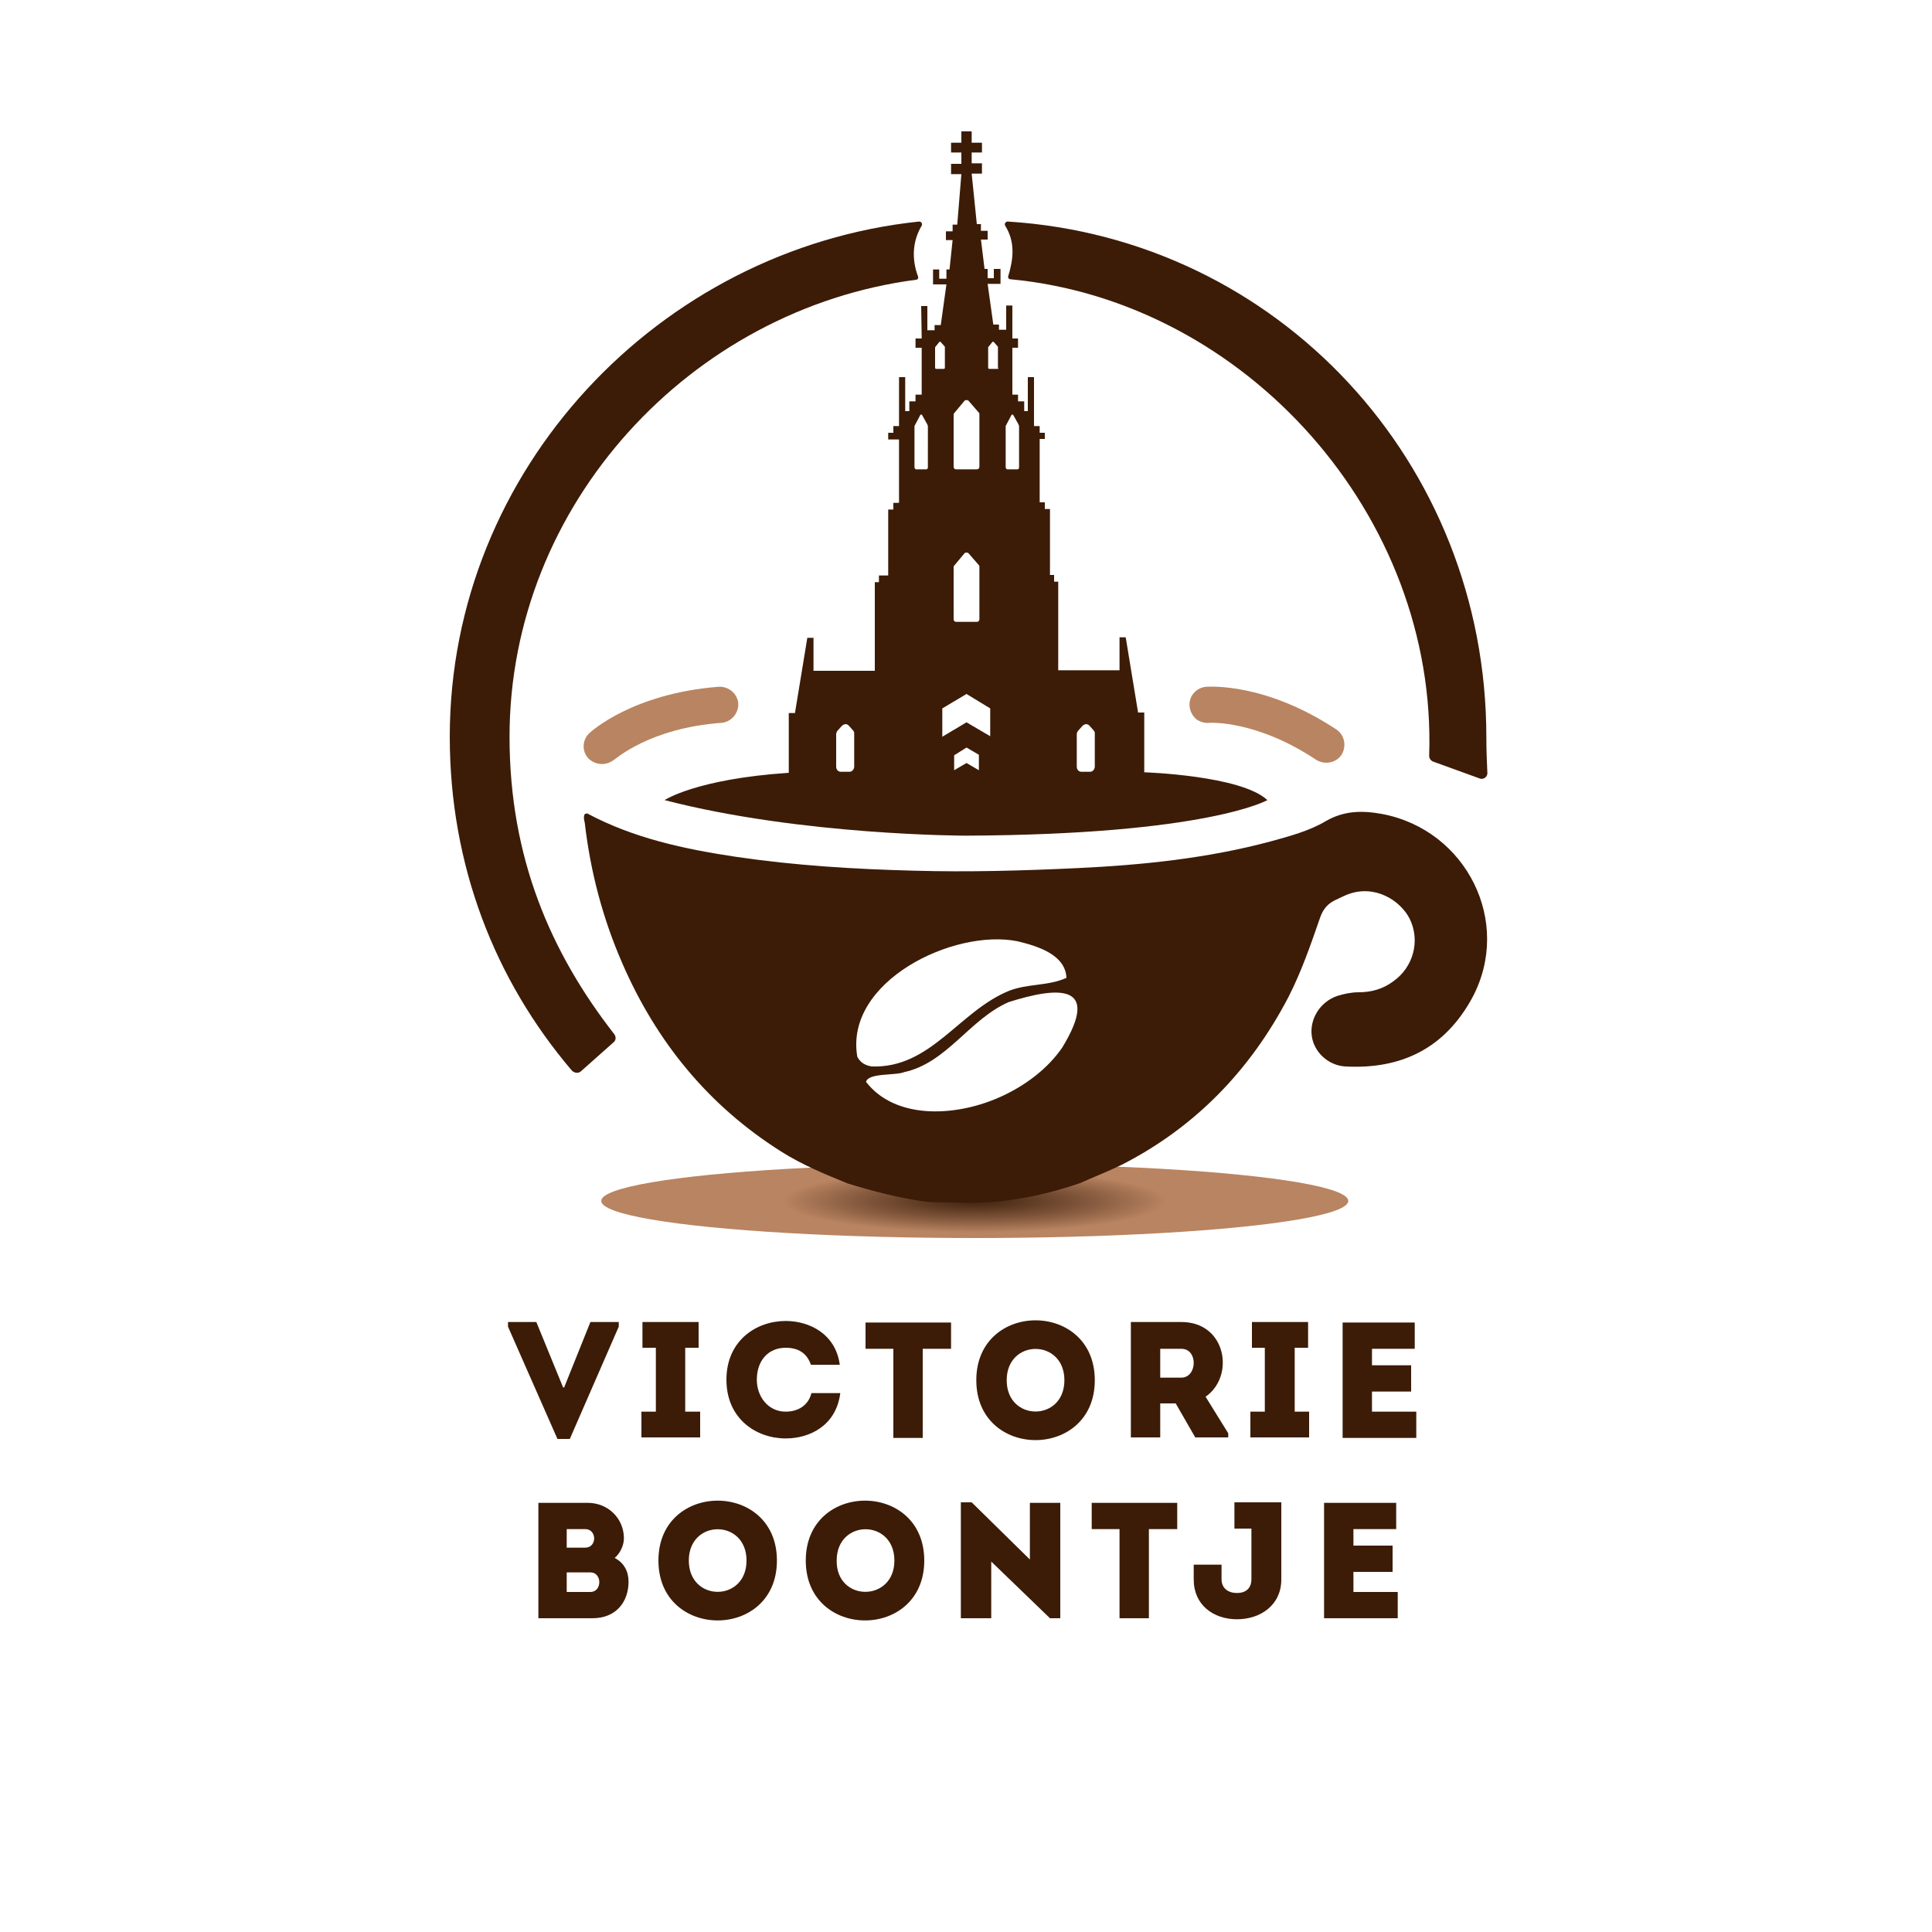 <svg xml:space="preserve" style="enable-background:new 0 0 375 375;" viewBox="0 0 375 375" y="0px" x="0px" xmlns:xlink="http://www.w3.org/1999/xlink" xmlns="http://www.w3.org/2000/svg" id="Laag_1" version="1.1">
<style type="text/css">
	.st0{fill:url(#SVGID_1_);}
	.st1{fill:#4C2610;}
	.st2{fill:none;}
	.st3{fill:#3C1C07;}
	.st4{fill:#B98461;}
</style>
<radialGradient gradientUnits="userSpaceOnUse" gradientTransform="matrix(1 5.391854e-04 -8.786871e-05 0.163 2.051271e-02 195.039)" r="51.538" cy="233.134" cx="189.199" id="SVGID_1_">
	<stop style="stop-color:#432410" offset="0"></stop>
	<stop style="stop-color:#56341D" offset="0.151"></stop>
	<stop style="stop-color:#885C40" offset="0.457"></stop>
	<stop style="stop-color:#B98461" offset="0.725"></stop>
</radialGradient>
<ellipse ry="7.2" rx="72.5" cy="233.1" cx="189.2" class="st0"></ellipse>
<path d="M198.5,158c0.1,0.1,0.2,0.1,0.1,0.2c-0.1,0.2-0.2,0.2-0.3,0C198.4,158.1,198.5,158,198.5,158z" class="st1"></path>
<rect height="430.5" width="430.5" class="st2" y="-45.4" x="-26.1"></rect>
<g>
	<path d="M109.3,269.3h0.2l5.1-12.7h5.5v0.9l-9.5,21.8h-2.4l-9.6-21.8v-0.9h5.5L109.3,269.3z" class="st3"></path>
	<path d="M135.9,274v5h-11.4v-5h2.8v-12.4h-2.6v-5h10.9v5H133V274H135.9z" class="st3"></path>
	<path d="M152.5,256.4c4.6,0,9.7,2.5,10.5,8.5c-2,0-3.7,0-5.6,0c-0.8-2.3-2.5-3.3-4.9-3.3c-3.4,0-5.6,2.5-5.6,6.2
		c0,3.3,2.2,6.2,5.6,6.2c2.4,0,4.4-1.2,5-3.6c1.9,0,3.7,0,5.6,0c-0.8,6.3-5.9,8.8-10.6,8.8c-5.7,0-11.5-3.8-11.5-11.4
		C141,260.2,146.8,256.4,152.5,256.4z" class="st3"></path>
	<path d="M168,261.8c0-1.7,0-3.4,0-5.1h16.6c0,1.7,0,3.4,0,5.1h-5.5v17.3c-1.9,0-3.8,0-5.7,0v-17.3H168z" class="st3"></path>
	<path d="M189.5,267.9c0-15.5,23-15.5,23,0C212.5,283.4,189.5,283.4,189.5,267.9z M206.6,267.9c0-8.1-11.2-8.1-11.2,0
		C195.4,276,206.6,276,206.6,267.9z" class="st3"></path>
	<path d="M238.4,278.2v0.8H232l-3.8-6.6h-3v6.6c-1.9,0-3.9,0-5.7,0c0-7.5,0-14.9,0-22.4c3.2,0,6.6,0,9.8,0
		c8.8,0,10.4,10.6,4.7,14.5L238.4,278.2z M229.3,261.8c-1.3,0-2.8,0-4.1,0c0,1.8,0,3.8,0,5.6h4.1
		C232.4,267.4,232.6,261.8,229.3,261.8z" class="st3"></path>
	<path d="M254.1,274v5h-11.4v-5h2.8v-12.4H243v-5h10.9v5h-2.6V274H254.1z" class="st3"></path>
	<path d="M274.6,261.8c-3.3,0-5,0-8.3,0v3.2h7.6c0,1.7,0,3.4,0,5.1h-7.6c0,1.3,0,2.6,0,3.9c3.3,0,5.2,0,8.6,0
		c0,1.7,0,3.4,0,5.1c-5.2,0-9.1,0-14.3,0c0-7.5,0-15,0-22.4c5.2,0,8.7,0,14,0C274.6,258.3,274.6,260.1,274.6,261.8z" class="st3"></path>
	<path d="M119.3,302.4c1.8,0.9,2.7,2.6,2.7,4.6c0,3.9-2.4,7.1-7,7.1h-10.5v-22.4h9.6c3.9,0,7,3,7,6.9
		C121.1,299.9,120.4,301.5,119.3,302.4z M110,296.8v3.6h3.6c2.3,0,2.3-3.6,0-3.6H110z M110,305.2v3.8h4.6c2.3,0,2.3-3.8,0-3.8H110z" class="st3"></path>
	<path d="M127.8,302.9c0-15.5,23-15.5,23,0C150.8,318.4,127.8,318.4,127.8,302.9z M144.9,302.9c0-8.1-11.2-8.1-11.2,0
		C133.7,311,144.9,311,144.9,302.9z" class="st3"></path>
	<path d="M156.4,302.9c0-15.5,23-15.5,23,0C179.4,318.4,156.4,318.4,156.4,302.9z M173.6,302.9c0-8.1-11.2-8.1-11.2,0
		C162.3,311,173.6,311,173.6,302.9z" class="st3"></path>
	<path d="M192.4,303.1v11c-2,0-4,0-5.9,0v-22.5h2.1l11.3,11.1v-11c2,0,3.9,0,5.9,0v22.4h-2L192.4,303.1z" class="st3"></path>
	<path d="M211.9,296.8c0-1.7,0-3.4,0-5.1h16.6c0,1.7,0,3.4,0,5.1h-5.5v17.3c-1.9,0-3.8,0-5.7,0v-17.3H211.9z" class="st3"></path>
	<path d="M248.7,306.6c0,4.9-4,7.7-8.6,7.7s-8.4-2.8-8.4-7.7v-2.9c1.8,0,3.6,0,5.4,0v2.8c0,1.8,1.3,2.7,3,2.7
		s2.8-0.9,2.8-2.7v-9.8h-3.3c0-1.8,0-3.4,0-5.1h9.1V306.6z" class="st3"></path>
	<path d="M271,296.8c-3.3,0-5,0-8.3,0v3.2h7.6c0,1.7,0,3.4,0,5.1h-7.6c0,1.3,0,2.6,0,3.9c3.3,0,5.2,0,8.6,0
		c0,1.7,0,3.4,0,5.1c-5.2,0-9.1,0-14.3,0c0-7.5,0-15,0-22.4c5.2,0,8.7,0,14,0C271,293.3,271,295.1,271,296.8z" class="st3"></path>
</g>
<path d="M268.3,158c-3.8-0.7-7.4-0.7-11,1.4c-3.2,1.9-7,2.9-10.6,3.9c-12.3,3.3-24.9,4.6-37.6,5.2
	c-10.6,0.5-21.1,0.8-31.7,0.5c-11.6-0.3-23.1-1-34.6-2.7c-10-1.5-19.8-3.6-28.8-8.4c-0.1-0.1-0.3,0.1-0.5,0.1
	c-0.3,0.6-0.1,1.2,0,1.7c1.1,9.5,3.5,18.6,7.3,27.3c6.6,15.2,16.7,27.6,30.8,36.5c4.1,2.6,8.5,4.4,12.9,6.2
	c4.9,1.5,9.8,2.8,14.9,3.5c2.1,0.3,4.2,0.1,6.3,0.2c8.2,0.4,16.1-1.1,23.8-3.7c2.7-1.2,5.5-2.3,8.2-3.6c14.3-7.3,25-18.4,32.4-32.6
	c2.5-4.9,4.3-10.1,6.1-15.3c0.6-1.8,1.6-2.9,3.2-3.6c0.7-0.3,1.4-0.7,2.2-1c5.3-2,10.2,1.2,12,4.7c2.1,4.2,0.8,9.4-3.2,12.2
	c-2,1.5-4.3,2.1-6.7,2.1c-1.4,0-2.8,0.3-4.1,0.7c-3.3,1.1-5.4,4.4-5,7.7c0.4,3.2,3.2,5.8,6.5,6c11,0.6,19.4-3.6,24.7-13.4
	C293.6,178.9,284.6,161.1,268.3,158z M166.4,205.1c-2.5-14.6,18.7-24.9,31.1-22.4c4.2,1,9.3,2.7,9.5,7.1c-3.5,1.6-7.5,1.1-11.1,2.5
	c-9.7,3.9-15.2,15.1-26.7,14.7C168,206.8,167,206.3,166.4,205.1z M206.2,203.3c-2.8,4.1-7.3,7.6-12.7,9.9c-8.5,3.6-19.8,4-25.4-3.2
	c0.4-1.8,5.7-1.2,7.4-1.9c8.3-1.8,12.7-10.3,20.3-13.6C205.3,191.5,213.8,190.8,206.2,203.3z" class="st3"></path>
<g>
	<path d="M178.2,53.7c-1.2-3.2-1.2-6.7,0.7-9.9c0.2-0.4-0.1-0.8-0.5-0.8c-50.5,5.3-91.1,48.2-91.1,100
		c0,24.9,8.7,47.2,23.7,64.8c0.5,0.5,1.3,0.6,1.8,0.1l6.3-5.6c0.5-0.4,0.5-1.1,0.1-1.6c-12.3-15.8-20.3-34.2-20.3-57.7
		c0-45.1,35.2-83,78.9-88.7C178.1,54.3,178.3,54,178.2,53.7z" class="st3"></path>
	<path d="M288.5,143.1c0-53.3-40.4-96.8-92.9-100.1c-0.4,0-0.7,0.4-0.5,0.8c2,3.2,1.6,6.5,0.6,9.8
		c-0.1,0.3,0.1,0.6,0.4,0.6c45.7,4.3,82.9,45.9,81.3,92.5c0,0.5,0.3,0.9,0.7,1.1l9.1,3.3c0.7,0.3,1.5-0.3,1.5-1
		C288.6,147.7,288.5,145.8,288.5,143.1z" class="st3"></path>
</g>
<g>
	<path d="M116.8,148.3c-0.9,0-1.9-0.4-2.6-1.1c-1.3-1.4-1.2-3.6,0.2-4.9c0.3-0.3,8.4-7.7,25.1-9
		c1.9-0.1,3.6,1.3,3.8,3.2c0.1,1.9-1.3,3.6-3.2,3.8c-14,1-20.7,7.1-20.8,7.1C118.5,148,117.7,148.3,116.8,148.3z" class="st4"></path>
</g>
<g>
	<path d="M232.2,139.6c-0.7-0.6-1.2-1.5-1.3-2.5c-0.2-1.9,1.2-3.6,3.2-3.8c0.5,0,11.4-0.9,25.3,8.3c1.6,1.1,2,3.2,1,4.9
		c-1.1,1.6-3.2,2-4.9,1c-11.7-7.8-20.7-7.2-20.8-7.2C233.8,140.4,232.9,140.1,232.2,139.6z" class="st4"></path>
</g>
<path d="M222.1,149.9v-11.6h-1.2l-2.4-14.6h-1.2v6.4l-11.9,0l0-17.2h-0.8v-1.3h-0.8V98.8h-1l0-1.3h-1V85.2h1V84h-1v-1.3
	l-1.1,0v-9.5l-1.2,0v6.6l-0.7,0v-1.9h-1.2v-1.3h-1.1v-9.1h1.1v-1.8h-1.1l0-6.4h-1.2V64h-1.4v-1l-1.1,0l-1.1-7.9l2.5,0v-2.9h-1.3v1.8
	l-1.2,0v-1.8h-0.6l-0.7-5.7h1.3v-1.7l-1.3,0v-1.3h-0.8l-1-9.8h2v-2l-2,0v-2.1h2v-1.9h-2v-2.2l-2,0v2.2h-2l0,1.9l2,0v2.2l-2,0v2h2
	l-0.8,9.8h-0.9v1.3l-1.3,0v1.7h1.3l-0.6,5.7h-0.6v1.8l-1.4,0l0-1.8l-1.2,0l0,2.9l2.6,0l-1.1,7.9h-1.2v1H180v-4.7h-1.2l0.1,6.3
	l-1.2,0v1.8h1.2v9.1h-1.2v1.3h-1.2v1.9h-0.8v-6.6h-1.2v8.4v0.5v0.6h-1.1V84h-1v1.3h2.1v12.3h-1.1v1.3h-1v12.8h-1.8v1.3l-0.8,0
	l0,17.2l-11.9,0v-6.4h-1.2l-2.4,14.6h-1.2v11.6c-18,1.2-24.1,5.3-24.1,5.3c26.6,6.9,58.5,6.9,58.5,6.9c46.9-0.2,58.5-6.9,58.5-6.9
	C240.9,150.5,222.1,149.9,222.1,149.9z M165.8,148.8c0,0.5-0.4,1-0.9,1c-0.5,0-1.2,0-1.7,0c-0.5,0-0.9-0.4-0.9-1c0-1.7,0-5.2,0-6.3
	c0-0.2,0.1-0.4,0.2-0.6l0.9-1c0.4-0.4,1-0.5,1.4,0l0.8,0.9c0.2,0.2,0.2,0.4,0.2,0.6V148.8z M180.1,90.7c0,0.2-0.1,0.4-0.3,0.4
	c-0.5,0-1.5,0-2,0c-0.1,0-0.3-0.2-0.3-0.4v-7.9c0-0.1,0-0.2,0.1-0.3l1-1.9c0.1-0.2,0.3-0.2,0.4,0l1,1.8c0,0.1,0.1,0.2,0.1,0.3V90.7z
	 M185.1,80.5c0-0.1,0-0.2,0.1-0.3l2-2.4c0.2-0.2,0.6-0.2,0.8,0l2,2.3c0.1,0.1,0.1,0.2,0.1,0.3v10.2c0,0.3-0.2,0.5-0.5,0.5
	c-1,0-3.1,0-4,0c-0.3,0-0.5-0.2-0.5-0.5V80.5z M185.1,110.1c0-0.1,0-0.2,0.1-0.3l2-2.4c0.2-0.2,0.6-0.2,0.8,0l2,2.3
	c0.1,0.1,0.1,0.2,0.1,0.3v10.2c0,0.3-0.2,0.5-0.5,0.5c-1,0-3.1,0-4,0c-0.3,0-0.5-0.2-0.5-0.5V110.1z M181.7,71.6
	c-0.1,0-0.2-0.1-0.2-0.2v-3.9c0,0,0-0.1,0-0.1l0.8-1c0.1-0.1,0.2-0.1,0.3,0l0.8,0.9c0,0,0,0.1,0,0.1v4c0,0.1-0.1,0.2-0.2,0.2
	C182.9,71.6,182.1,71.6,181.7,71.6z M190,149.5l-2.4-1.4l-2.4,1.4v-2.9l2.4-1.5l2.4,1.4V149.5z M192.2,142.9l-4.6-2.7l-4.7,2.8v-5.5
	l4.7-2.8l4.6,2.8V142.9z M193.8,71.4c0,0.1-0.1,0.2-0.2,0.2c-0.4,0-1.2,0-1.6,0c-0.1,0-0.2-0.1-0.2-0.2v-3.9c0,0,0-0.1,0-0.1l0.8-1
	c0.1-0.1,0.2-0.1,0.3,0l0.8,0.9c0,0,0,0.1,0,0.1V71.4z M197.8,90.7c0,0.2-0.1,0.4-0.3,0.4c-0.5,0-1.5,0-2,0c-0.1,0-0.3-0.2-0.3-0.4
	v-7.9c0-0.1,0-0.2,0.1-0.3l1-1.9c0.1-0.2,0.3-0.2,0.4,0l1,1.8c0,0.1,0.1,0.2,0.1,0.3V90.7z M212.5,148.8c0,0.5-0.4,1-0.9,1
	c-0.5,0-1.2,0-1.7,0c-0.5,0-0.9-0.4-0.9-1c0-1.7,0-5.2,0-6.3c0-0.2,0.1-0.4,0.2-0.6l0.9-1c0.4-0.4,1-0.5,1.4,0l0.8,0.9
	c0.2,0.2,0.2,0.4,0.2,0.6V148.8z" class="st3"></path>
</svg>

